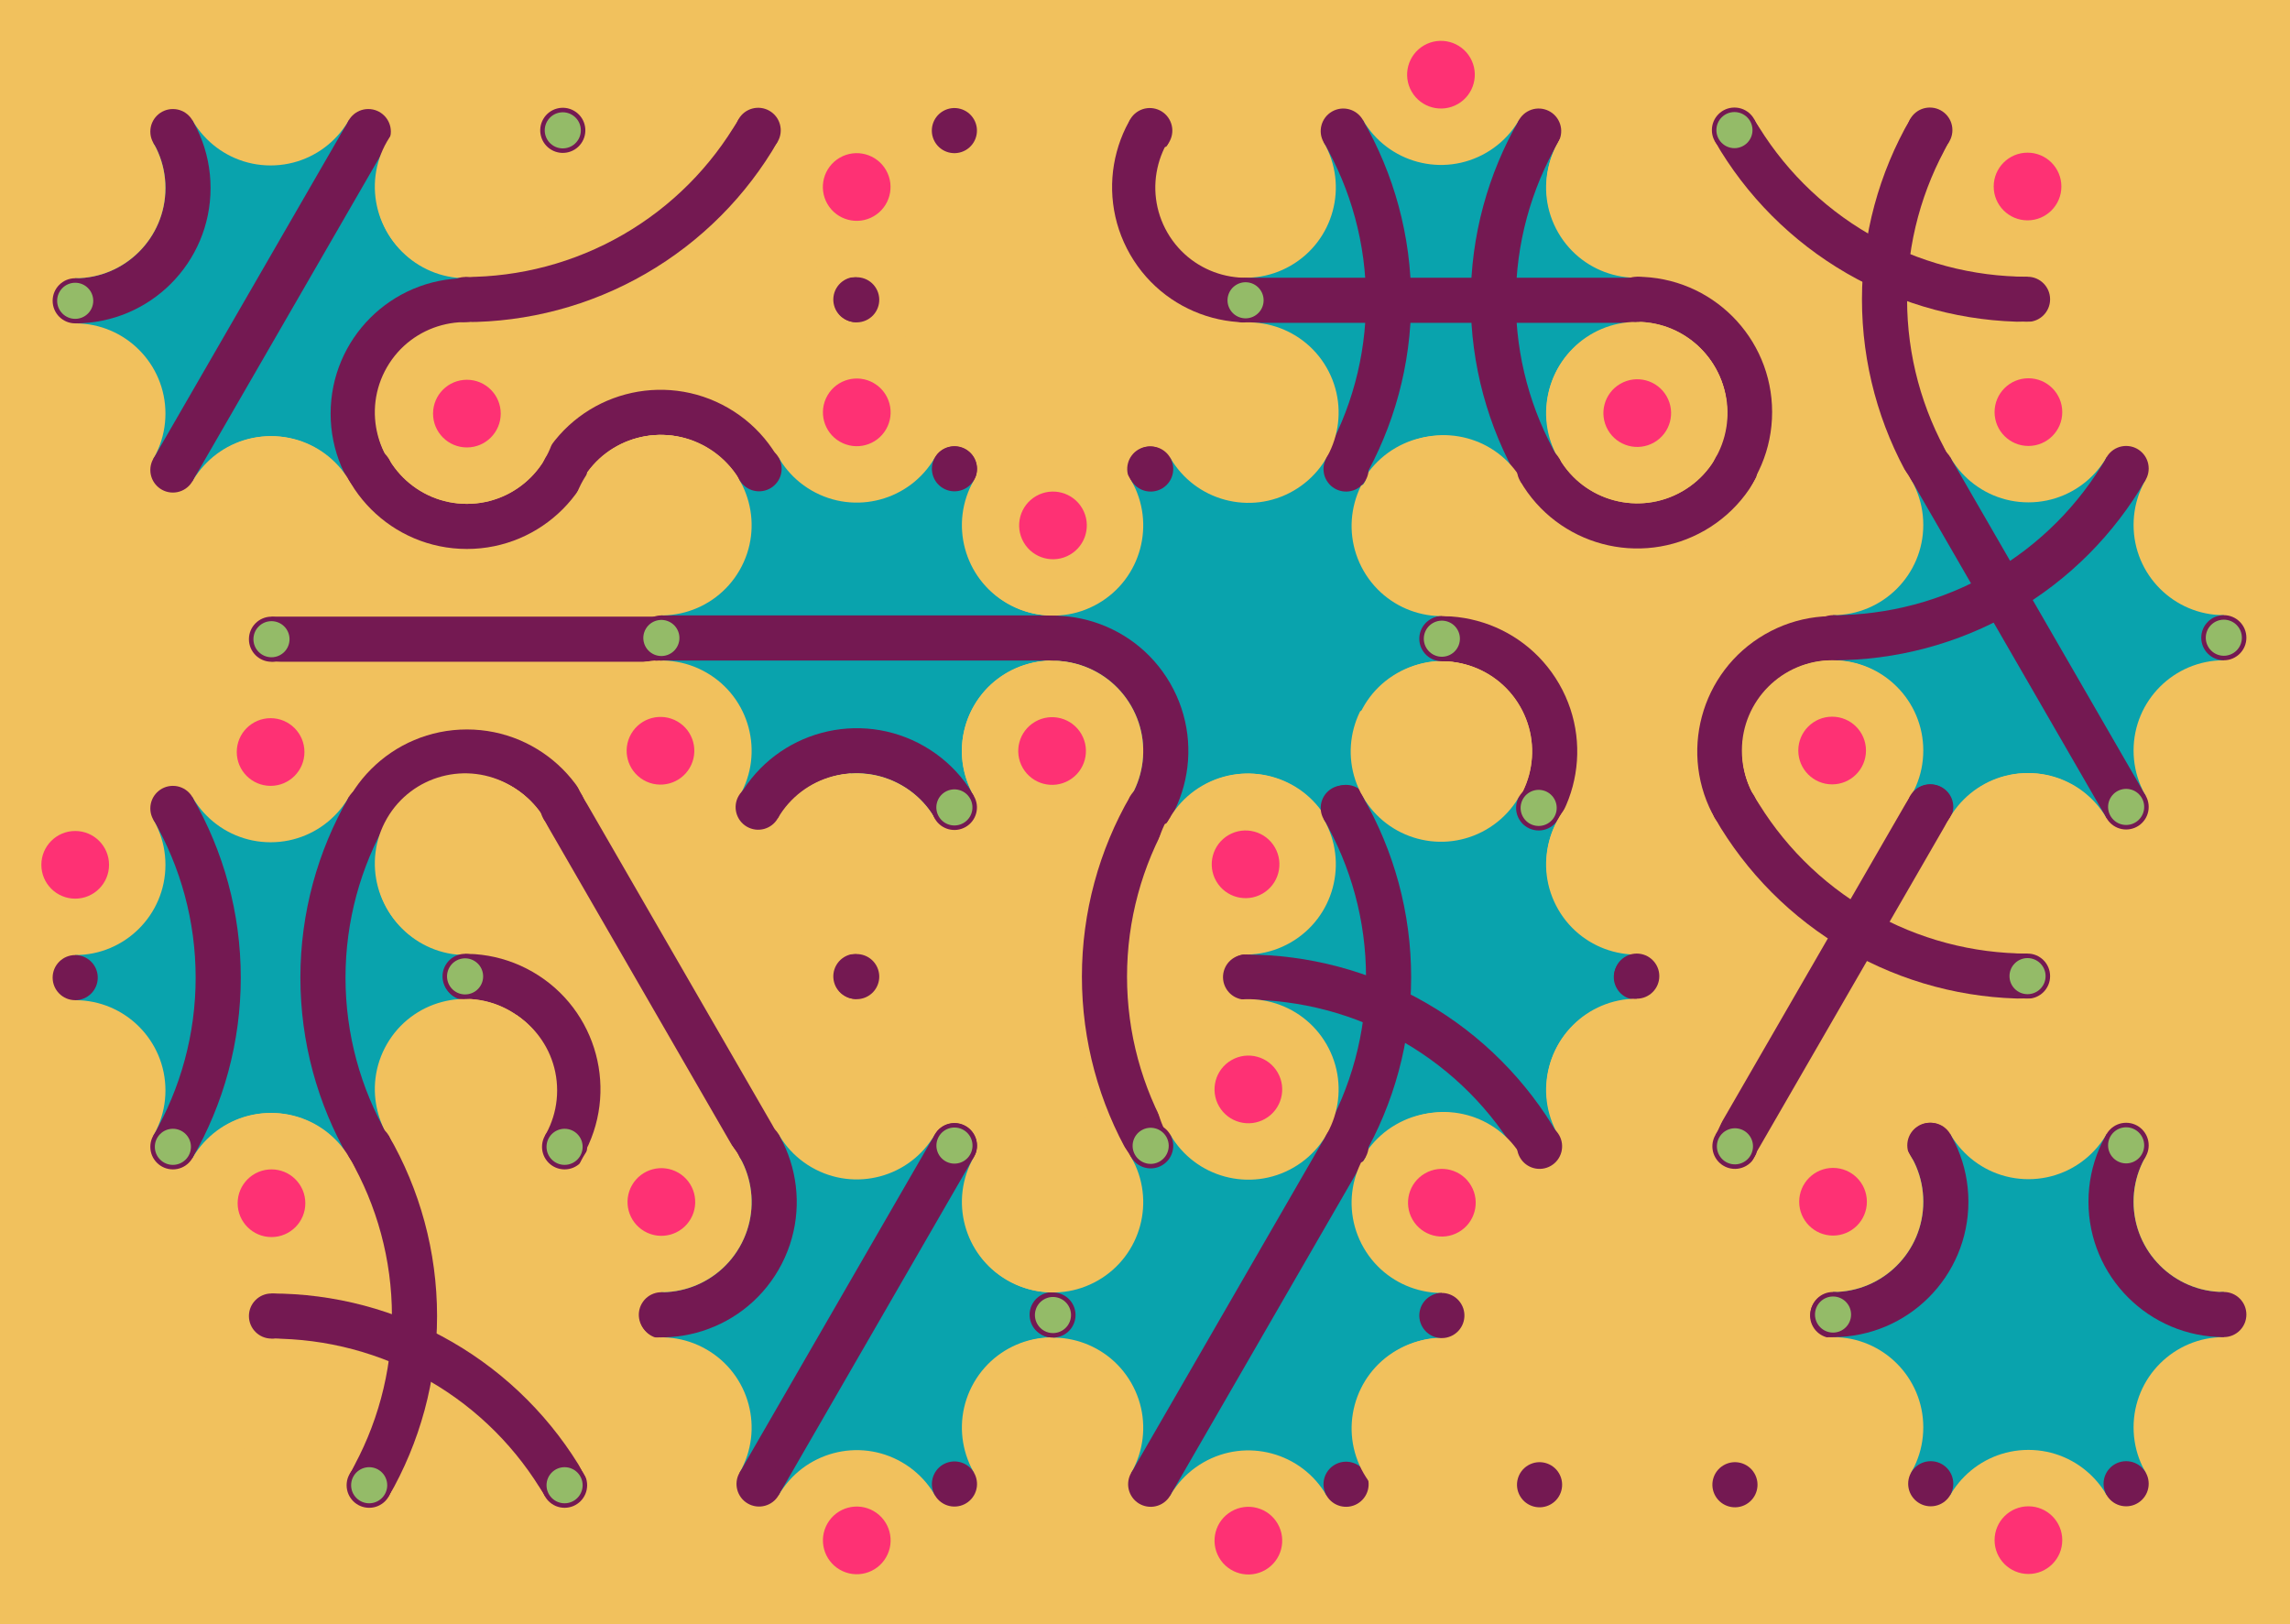 <svg xmlns='http://www.w3.org/2000/svg' width='1015' height='720'><rect width='100%' height='100%' fill='#F1C15D'/><g transform='translate(0,0)'><g transform='rotate(0 120 133)'><svg fill='none' stroke='none'><defs><clipPath id='hex-0-0'><polygon points='206.54,183.33 119.94,233.33 33.33,183.33 33.33,83.33 119.94,33.33 206.54,83.33'/></clipPath></defs><polygon points='206.54,183.33 119.94,233.33 33.33,183.33 33.33,83.33 119.94,33.33 206.54,83.33' fill='#F1C15D'/><circle r='133.335' cx='119.935' cy='133.335' fill='#09a3ad' clip-path='url(#hex-0-0)'/><g stroke='#741952' stroke-width='20' clip-path='url(#hex-0-0)'><g><circle cx='206.54' cy='183.33' stroke='#741952' r='50' fill='none'/></g><line x1='76.63' y1='208.33' x2='163.24' y2='58.33'/><g><circle cx='33.33' cy='83.33' stroke='#741952' r='50' fill='none'/></g></g><circle cx='206.54' cy='183.33' r='40' fill='#F1C15D'/><circle cx='206.54' cy='183.33' r='15' fill='#F1C15D'/><circle cx='119.94' cy='233.33' r='40' fill='#F1C15D'/><circle cx='119.94' cy='233.33' r='15' fill='#FE3174'/><circle cx='33.33' cy='183.33' r='40' fill='#F1C15D'/><circle cx='33.33' cy='183.33' r='15' fill='#F1C15D'/><circle cx='33.33' cy='83.33' r='40' fill='#F1C15D'/><circle cx='33.33' cy='83.33' r='15' fill='#F1C15D'/><circle cx='119.94' cy='33.33' r='40' fill='#F1C15D'/><circle cx='119.94' cy='33.33' r='15' fill='#F1C15D'/><circle cx='206.54' cy='83.33' r='40' fill='#F1C15D'/><circle cx='206.54' cy='83.33' r='15' fill='#FE3174'/><circle cx='163.24' cy='208.33' r='10' fill='#741952'/><circle cx='163.24' cy='208.33' r='8' fill='#741952'/><circle cx='76.63' cy='208.33' r='10' fill='#741952'/><circle cx='76.63' cy='208.33' r='8' fill='#741952'/><circle cx='33.33' cy='133.33' r='10' fill='#741952'/><circle cx='33.33' cy='133.33' r='8' fill='#94BB68'/><circle cx='76.63' cy='58.33' r='10' fill='#741952'/><circle cx='76.63' cy='58.33' r='8' fill='#741952'/><circle cx='163.24' cy='58.33' r='10' fill='#741952'/><circle cx='163.24' cy='58.33' r='8' fill='#741952'/><circle cx='206.54' cy='133.33' r='10' fill='#741952'/><circle cx='206.54' cy='133.33' r='8' fill='#741952'/></svg></g></g><g transform='translate(173,0)'><g transform='rotate(120 120 133)'><svg fill='none' stroke='none'><defs><clipPath id='hex-0-1'><polygon points='206.54,183.33 119.94,233.33 33.33,183.33 33.33,83.33 119.94,33.33 206.54,83.33'/></clipPath></defs><polygon points='206.54,183.33 119.94,233.33 33.33,183.33 33.33,83.33 119.94,33.33 206.54,83.33' fill='#F1C15D'/><circle r='133.335' cx='119.935' cy='133.335' fill='#F1C15D' clip-path='url(#hex-0-1)'/><g stroke='#741952' stroke-width='20' clip-path='url(#hex-0-1)'><g><circle cx='33.33' cy='283.34' stroke='#741952' r='150' fill='none'/></g><g><circle cx='206.54' cy='83.33' stroke='#741952' r='50' fill='none'/></g></g><circle cx='206.54' cy='183.33' r='40' fill='#F1C15D'/><circle cx='206.54' cy='183.33' r='15' fill='#FE3174'/><circle cx='119.94' cy='233.33' r='40' fill='#F1C15D'/><circle cx='119.94' cy='233.33' r='15' fill='#F1C15D'/><circle cx='33.33' cy='183.33' r='40' fill='#F1C15D'/><circle cx='33.33' cy='183.33' r='15' fill='#F1C15D'/><circle cx='33.33' cy='83.33' r='40' fill='#F1C15D'/><circle cx='33.33' cy='83.33' r='15' fill='#FE3174'/><circle cx='119.94' cy='33.33' r='40' fill='#F1C15D'/><circle cx='119.94' cy='33.33' r='15' fill='#F1C15D'/><circle cx='206.54' cy='83.33' r='40' fill='#F1C15D'/><circle cx='206.54' cy='83.33' r='15' fill='#F1C15D'/><circle cx='163.24' cy='208.33' r='10' fill='#741952'/><circle cx='163.24' cy='208.33' r='8' fill='#741952'/><circle cx='76.63' cy='208.33' r='10' fill='#741952'/><circle cx='76.63' cy='208.33' r='8' fill='#94BB68'/><circle cx='33.33' cy='133.33' r='10' fill='#741952'/><circle cx='33.33' cy='133.33' r='8' fill='#741952'/><circle cx='76.63' cy='58.33' r='10' fill='#741952'/><circle cx='76.63' cy='58.33' r='8' fill='#741952'/><circle cx='163.24' cy='58.33' r='10' fill='#741952'/><circle cx='163.24' cy='58.33' r='8' fill='#94BB68'/><circle cx='206.54' cy='133.33' r='10' fill='#741952'/><circle cx='206.54' cy='133.33' r='8' fill='#741952'/></svg></g></g><g transform='translate(346,0)'><g transform='rotate(240 120 133)'><svg fill='none' stroke='none'><defs><clipPath id='hex-0-2'><polygon points='206.54,183.33 119.94,233.33 33.33,183.33 33.33,83.33 119.94,33.33 206.54,83.33'/></clipPath></defs><polygon points='206.54,183.33 119.94,233.33 33.33,183.33 33.33,83.33 119.94,33.33 206.54,83.33' fill='#F1C15D'/><circle r='133.335' cx='119.935' cy='133.335' fill='#F1C15D' clip-path='url(#hex-0-2)'/><g stroke='#741952' stroke-width='20' clip-path='url(#hex-0-2)'><g><circle cx='119.94' cy='233.33' stroke='#741952' r='50' fill='none'/></g></g><circle cx='206.54' cy='183.33' r='40' fill='#F1C15D'/><circle cx='206.54' cy='183.33' r='15' fill='#F1C15D'/><circle cx='119.94' cy='233.33' r='40' fill='#F1C15D'/><circle cx='119.94' cy='233.33' r='15' fill='#FE3174'/><circle cx='33.33' cy='183.33' r='40' fill='#F1C15D'/><circle cx='33.33' cy='183.33' r='15' fill='#FE3174'/><circle cx='33.33' cy='83.33' r='40' fill='#F1C15D'/><circle cx='33.33' cy='83.33' r='15' fill='#F1C15D'/><circle cx='119.94' cy='33.33' r='40' fill='#F1C15D'/><circle cx='119.94' cy='33.33' r='15' fill='#F1C15D'/><circle cx='206.54' cy='83.33' r='40' fill='#F1C15D'/><circle cx='206.54' cy='83.33' r='15' fill='#FE3174'/><circle cx='163.24' cy='208.33' r='10' fill='#741952'/><circle cx='163.24' cy='208.33' r='8' fill='#741952'/><circle cx='76.63' cy='208.33' r='10' fill='#741952'/><circle cx='76.63' cy='208.33' r='8' fill='#741952'/><circle cx='33.33' cy='133.33' r='10' fill='#741952'/><circle cx='33.33' cy='133.33' r='8' fill='#741952'/><circle cx='76.63' cy='58.33' r='10' fill='#741952'/><circle cx='76.63' cy='58.33' r='8' fill='#94BB68'/><circle cx='163.24' cy='58.33' r='10' fill='#741952'/><circle cx='163.24' cy='58.33' r='8' fill='#741952'/><circle cx='206.54' cy='133.33' r='10' fill='#741952'/><circle cx='206.54' cy='133.33' r='8' fill='#741952'/></svg></g></g><g transform='translate(519,0)'><g transform='rotate(60 120 133)'><svg fill='none' stroke='none'><defs><clipPath id='hex-0-3'><polygon points='206.54,183.33 119.94,233.33 33.33,183.33 33.33,83.33 119.94,33.33 206.54,83.33'/></clipPath></defs><polygon points='206.54,183.33 119.94,233.33 33.33,183.33 33.33,83.33 119.94,33.33 206.54,83.33' fill='#F1C15D'/><circle r='133.335' cx='119.935' cy='133.335' fill='#09a3ad' clip-path='url(#hex-0-3)'/><g stroke='#741952' stroke-width='20' clip-path='url(#hex-0-3)'><g><circle cx='33.33' cy='283.34' stroke='#741952' r='150' fill='none'/></g><line x1='76.63' y1='208.33' x2='163.24' y2='58.33'/><g><circle cx='206.54' cy='-16.66' stroke='#741952' r='150' fill='none'/></g></g><circle cx='206.54' cy='183.33' r='40' fill='#F1C15D'/><circle cx='206.54' cy='183.33' r='15' fill='#FE3174'/><circle cx='119.94' cy='233.33' r='40' fill='#F1C15D'/><circle cx='119.94' cy='233.33' r='15' fill='#F1C15D'/><circle cx='33.33' cy='183.33' r='40' fill='#F1C15D'/><circle cx='33.33' cy='183.33' r='15' fill='#F1C15D'/><circle cx='33.33' cy='83.33' r='40' fill='#F1C15D'/><circle cx='33.33' cy='83.33' r='15' fill='#FE3174'/><circle cx='119.94' cy='33.33' r='40' fill='#F1C15D'/><circle cx='119.94' cy='33.33' r='15' fill='#FE3174'/><circle cx='206.54' cy='83.33' r='40' fill='#F1C15D'/><circle cx='206.54' cy='83.33' r='15' fill='#F1C15D'/><circle cx='163.24' cy='208.33' r='10' fill='#741952'/><circle cx='163.24' cy='208.33' r='8' fill='#741952'/><circle cx='76.63' cy='208.33' r='10' fill='#741952'/><circle cx='76.63' cy='208.33' r='8' fill='#94BB68'/><circle cx='33.33' cy='133.33' r='10' fill='#741952'/><circle cx='33.33' cy='133.33' r='8' fill='#741952'/><circle cx='76.63' cy='58.33' r='10' fill='#741952'/><circle cx='76.63' cy='58.33' r='8' fill='#741952'/><circle cx='163.24' cy='58.33' r='10' fill='#741952'/><circle cx='163.24' cy='58.33' r='8' fill='#741952'/><circle cx='206.54' cy='133.33' r='10' fill='#741952'/><circle cx='206.54' cy='133.33' r='8' fill='#94BB68'/></svg></g></g><g transform='translate(692,0)'><g transform='rotate(180 120 133)'><svg fill='none' stroke='none'><defs><clipPath id='hex-0-4'><polygon points='206.54,183.33 119.94,233.33 33.33,183.33 33.33,83.33 119.94,33.33 206.54,83.33'/></clipPath></defs><polygon points='206.54,183.33 119.94,233.33 33.33,183.33 33.33,83.33 119.94,33.33 206.54,83.33' fill='#F1C15D'/><circle r='133.335' cx='119.935' cy='133.335' fill='#F1C15D' clip-path='url(#hex-0-4)'/><g stroke='#741952' stroke-width='20' clip-path='url(#hex-0-4)'><g><circle cx='33.33' cy='283.34' stroke='#741952' r='150' fill='none'/></g><g><circle cx='-53.28' cy='133.33' stroke='#741952' r='150' fill='none'/></g><g><circle cx='206.54' cy='83.33' stroke='#741952' r='50' fill='none'/></g></g><circle cx='206.54' cy='183.33' r='40' fill='#F1C15D'/><circle cx='206.54' cy='183.33' r='15' fill='#F1C15D'/><circle cx='119.94' cy='233.33' r='40' fill='#F1C15D'/><circle cx='119.94' cy='233.33' r='15' fill='#F1C15D'/><circle cx='33.33' cy='183.33' r='40' fill='#F1C15D'/><circle cx='33.33' cy='183.33' r='15' fill='#FE3174'/><circle cx='33.33' cy='83.33' r='40' fill='#F1C15D'/><circle cx='33.33' cy='83.33' r='15' fill='#F1C15D'/><circle cx='119.94' cy='33.33' r='40' fill='#F1C15D'/><circle cx='119.94' cy='33.33' r='15' fill='#F1C15D'/><circle cx='206.54' cy='83.33' r='40' fill='#F1C15D'/><circle cx='206.54' cy='83.33' r='15' fill='#FE3174'/><circle cx='163.24' cy='208.33' r='10' fill='#741952'/><circle cx='163.24' cy='208.33' r='8' fill='#94BB68'/><circle cx='76.63' cy='208.33' r='10' fill='#741952'/><circle cx='76.63' cy='208.33' r='8' fill='#741952'/><circle cx='33.33' cy='133.33' r='10' fill='#741952'/><circle cx='33.33' cy='133.33' r='8' fill='#741952'/><circle cx='76.63' cy='58.33' r='10' fill='#741952'/><circle cx='76.63' cy='58.33' r='8' fill='#94BB68'/><circle cx='163.24' cy='58.33' r='10' fill='#741952'/><circle cx='163.24' cy='58.33' r='8' fill='#741952'/><circle cx='206.54' cy='133.33' r='10' fill='#741952'/><circle cx='206.54' cy='133.33' r='8' fill='#741952'/></svg></g></g><g transform='translate(87,150)'><g transform='rotate(0 120 133)'><svg fill='none' stroke='none'><defs><clipPath id='hex-1-0'><polygon points='206.54,183.33 119.94,233.33 33.33,183.33 33.33,83.33 119.94,33.33 206.54,83.33'/></clipPath></defs><polygon points='206.54,183.33 119.94,233.33 33.33,183.33 33.33,83.33 119.94,33.33 206.54,83.33' fill='#F1C15D'/><circle r='133.335' cx='119.935' cy='133.335' fill='#F1C15D' clip-path='url(#hex-1-0)'/><g stroke='#741952' stroke-width='20' clip-path='url(#hex-1-0)'><g><circle cx='119.94' cy='233.33' stroke='#741952' r='50' fill='none'/></g><line x1='33.33' y1='133.33' x2='206.54' y2='133.33'/><g><circle cx='119.94' cy='33.33' stroke='#741952' r='50' fill='none'/></g></g><circle cx='206.54' cy='183.33' r='40' fill='#F1C15D'/><circle cx='206.54' cy='183.33' r='15' fill='#FE3174'/><circle cx='119.94' cy='233.33' r='40' fill='#F1C15D'/><circle cx='119.94' cy='233.33' r='15' fill='#FE3174'/><circle cx='33.33' cy='183.33' r='40' fill='#F1C15D'/><circle cx='33.33' cy='183.33' r='15' fill='#F1C15D'/><circle cx='33.33' cy='83.33' r='40' fill='#F1C15D'/><circle cx='33.33' cy='83.33' r='15' fill='#F1C15D'/><circle cx='119.94' cy='33.33' r='40' fill='#F1C15D'/><circle cx='119.94' cy='33.33' r='15' fill='#FE3174'/><circle cx='206.54' cy='83.33' r='40' fill='#F1C15D'/><circle cx='206.54' cy='83.33' r='15' fill='#F1C15D'/><circle cx='163.24' cy='208.33' r='10' fill='#741952'/><circle cx='163.24' cy='208.33' r='8' fill='#741952'/><circle cx='76.63' cy='208.33' r='10' fill='#741952'/><circle cx='76.63' cy='208.33' r='8' fill='#741952'/><circle cx='33.33' cy='133.33' r='10' fill='#741952'/><circle cx='33.33' cy='133.33' r='8' fill='#94BB68'/><circle cx='76.63' cy='58.33' r='10' fill='#741952'/><circle cx='76.63' cy='58.33' r='8' fill='#741952'/><circle cx='163.24' cy='58.33' r='10' fill='#741952'/><circle cx='163.24' cy='58.33' r='8' fill='#741952'/><circle cx='206.54' cy='133.33' r='10' fill='#741952'/><circle cx='206.54' cy='133.33' r='8' fill='#94BB68'/></svg></g></g><g transform='translate(260,150)'><g transform='rotate(120 120 133)'><svg fill='none' stroke='none'><defs><clipPath id='hex-1-1'><polygon points='206.54,183.33 119.94,233.33 33.33,183.33 33.33,83.33 119.94,33.33 206.54,83.33'/></clipPath></defs><polygon points='206.54,183.33 119.94,233.33 33.33,183.33 33.33,83.33 119.94,33.33 206.54,83.33' fill='#F1C15D'/><circle r='133.335' cx='119.935' cy='133.335' fill='#09a3ad' clip-path='url(#hex-1-1)'/><g stroke='#741952' stroke-width='20' clip-path='url(#hex-1-1)'><line x1='163.24' y1='208.33' x2='76.63' y2='58.33'/><g><circle cx='206.54' cy='83.33' stroke='#741952' r='50' fill='none'/></g></g><circle cx='206.54' cy='183.33' r='40' fill='#F1C15D'/><circle cx='206.54' cy='183.33' r='15' fill='#F1C15D'/><circle cx='119.94' cy='233.33' r='40' fill='#F1C15D'/><circle cx='119.94' cy='233.33' r='15' fill='#F1C15D'/><circle cx='33.33' cy='183.33' r='40' fill='#F1C15D'/><circle cx='33.33' cy='183.33' r='15' fill='#FE3174'/><circle cx='33.33' cy='83.33' r='40' fill='#F1C15D'/><circle cx='33.33' cy='83.33' r='15' fill='#FE3174'/><circle cx='119.94' cy='33.33' r='40' fill='#F1C15D'/><circle cx='119.94' cy='33.33' r='15' fill='#F1C15D'/><circle cx='206.54' cy='83.33' r='40' fill='#F1C15D'/><circle cx='206.54' cy='83.33' r='15' fill='#F1C15D'/><circle cx='163.24' cy='208.33' r='10' fill='#741952'/><circle cx='163.24' cy='208.33' r='8' fill='#94BB68'/><circle cx='76.63' cy='208.33' r='10' fill='#741952'/><circle cx='76.63' cy='208.33' r='8' fill='#741952'/><circle cx='33.33' cy='133.33' r='10' fill='#741952'/><circle cx='33.33' cy='133.33' r='8' fill='#741952'/><circle cx='76.63' cy='58.33' r='10' fill='#741952'/><circle cx='76.63' cy='58.33' r='8' fill='#741952'/><circle cx='163.24' cy='58.33' r='10' fill='#741952'/><circle cx='163.24' cy='58.33' r='8' fill='#94BB68'/><circle cx='206.54' cy='133.33' r='10' fill='#741952'/><circle cx='206.54' cy='133.33' r='8' fill='#741952'/></svg></g></g><g transform='translate(433,150)'><g transform='rotate(240 120 133)'><svg fill='none' stroke='none'><defs><clipPath id='hex-1-2'><polygon points='206.54,183.33 119.94,233.33 33.33,183.33 33.33,83.33 119.94,33.33 206.54,83.33'/></clipPath></defs><polygon points='206.54,183.33 119.94,233.33 33.33,183.33 33.33,83.33 119.94,33.33 206.54,83.33' fill='#F1C15D'/><circle r='133.335' cx='119.935' cy='133.335' fill='#09a3ad' clip-path='url(#hex-1-2)'/><g stroke='#741952' stroke-width='20' clip-path='url(#hex-1-2)'><g><circle cx='119.94' cy='33.33' stroke='#741952' r='50' fill='none'/></g></g><circle cx='206.54' cy='183.33' r='40' fill='#F1C15D'/><circle cx='206.54' cy='183.33' r='15' fill='#F1C15D'/><circle cx='119.94' cy='233.33' r='40' fill='#F1C15D'/><circle cx='119.94' cy='233.33' r='15' fill='#FE3174'/><circle cx='33.33' cy='183.33' r='40' fill='#F1C15D'/><circle cx='33.33' cy='183.33' r='15' fill='#F1C15D'/><circle cx='33.33' cy='83.33' r='40' fill='#F1C15D'/><circle cx='33.33' cy='83.33' r='15' fill='#F1C15D'/><circle cx='119.94' cy='33.33' r='40' fill='#F1C15D'/><circle cx='119.94' cy='33.33' r='15' fill='#FE3174'/><circle cx='206.54' cy='83.33' r='40' fill='#F1C15D'/><circle cx='206.54' cy='83.33' r='15' fill='#FE3174'/><circle cx='163.24' cy='208.33' r='10' fill='#741952'/><circle cx='163.24' cy='208.33' r='8' fill='#741952'/><circle cx='76.63' cy='208.33' r='10' fill='#741952'/><circle cx='76.63' cy='208.33' r='8' fill='#741952'/><circle cx='33.33' cy='133.33' r='10' fill='#741952'/><circle cx='33.33' cy='133.33' r='8' fill='#94BB68'/><circle cx='76.63' cy='58.33' r='10' fill='#741952'/><circle cx='76.63' cy='58.33' r='8' fill='#741952'/><circle cx='163.24' cy='58.33' r='10' fill='#741952'/><circle cx='163.24' cy='58.33' r='8' fill='#741952'/><circle cx='206.54' cy='133.33' r='10' fill='#741952'/><circle cx='206.54' cy='133.33' r='8' fill='#741952'/></svg></g></g><g transform='translate(606,150)'><g transform='rotate(60 120 133)'><svg fill='none' stroke='none'><defs><clipPath id='hex-1-3'><polygon points='206.54,183.33 119.94,233.33 33.33,183.33 33.33,83.33 119.94,33.33 206.54,83.33'/></clipPath></defs><polygon points='206.54,183.33 119.94,233.33 33.33,183.33 33.33,83.33 119.94,33.33 206.54,83.33' fill='#F1C15D'/><circle r='133.335' cx='119.935' cy='133.335' fill='#F1C15D' clip-path='url(#hex-1-3)'/><g stroke='#741952' stroke-width='20' clip-path='url(#hex-1-3)'><g><circle cx='119.94' cy='233.33' stroke='#741952' r='50' fill='none'/></g><g><circle cx='33.33' cy='83.33' stroke='#741952' r='50' fill='none'/></g><g><circle cx='206.54' cy='83.33' stroke='#741952' r='50' fill='none'/></g></g><circle cx='206.54' cy='183.33' r='40' fill='#F1C15D'/><circle cx='206.54' cy='183.33' r='15' fill='#F1C15D'/><circle cx='119.94' cy='233.33' r='40' fill='#F1C15D'/><circle cx='119.94' cy='233.33' r='15' fill='#F1C15D'/><circle cx='33.33' cy='183.33' r='40' fill='#F1C15D'/><circle cx='33.33' cy='183.33' r='15' fill='#F1C15D'/><circle cx='33.33' cy='83.33' r='40' fill='#F1C15D'/><circle cx='33.33' cy='83.33' r='15' fill='#FE3174'/><circle cx='119.94' cy='33.33' r='40' fill='#F1C15D'/><circle cx='119.94' cy='33.33' r='15' fill='#F1C15D'/><circle cx='206.54' cy='83.33' r='40' fill='#F1C15D'/><circle cx='206.54' cy='83.33' r='15' fill='#F1C15D'/><circle cx='163.24' cy='208.33' r='10' fill='#741952'/><circle cx='163.24' cy='208.33' r='8' fill='#94BB68'/><circle cx='76.63' cy='208.33' r='10' fill='#741952'/><circle cx='76.63' cy='208.33' r='8' fill='#94BB68'/><circle cx='33.33' cy='133.33' r='10' fill='#741952'/><circle cx='33.33' cy='133.33' r='8' fill='#741952'/><circle cx='76.63' cy='58.33' r='10' fill='#741952'/><circle cx='76.63' cy='58.33' r='8' fill='#741952'/><circle cx='163.24' cy='58.33' r='10' fill='#741952'/><circle cx='163.24' cy='58.33' r='8' fill='#94BB68'/><circle cx='206.54' cy='133.33' r='10' fill='#741952'/><circle cx='206.54' cy='133.33' r='8' fill='#741952'/></svg></g></g><g transform='translate(779,150)'><g transform='rotate(180 120 133)'><svg fill='none' stroke='none'><defs><clipPath id='hex-1-4'><polygon points='206.54,183.33 119.94,233.33 33.33,183.33 33.33,83.33 119.94,33.33 206.54,83.33'/></clipPath></defs><polygon points='206.54,183.33 119.94,233.33 33.33,183.33 33.33,83.33 119.94,33.33 206.54,83.33' fill='#F1C15D'/><circle r='133.335' cx='119.935' cy='133.335' fill='#09a3ad' clip-path='url(#hex-1-4)'/><g stroke='#741952' stroke-width='20' clip-path='url(#hex-1-4)'><line x1='163.24' y1='208.33' x2='76.63' y2='58.33'/><g><circle cx='206.54' cy='283.32' stroke='#741952' r='150' fill='none'/></g></g><circle cx='206.54' cy='183.33' r='40' fill='#F1C15D'/><circle cx='206.54' cy='183.33' r='15' fill='#F1C15D'/><circle cx='119.94' cy='233.33' r='40' fill='#F1C15D'/><circle cx='119.94' cy='233.33' r='15' fill='#FE3174'/><circle cx='33.33' cy='183.33' r='40' fill='#F1C15D'/><circle cx='33.33' cy='183.33' r='15' fill='#F1C15D'/><circle cx='33.33' cy='83.33' r='40' fill='#F1C15D'/><circle cx='33.33' cy='83.33' r='15' fill='#F1C15D'/><circle cx='119.94' cy='33.33' r='40' fill='#F1C15D'/><circle cx='119.94' cy='33.33' r='15' fill='#F1C15D'/><circle cx='206.54' cy='83.33' r='40' fill='#F1C15D'/><circle cx='206.54' cy='83.33' r='15' fill='#FE3174'/><circle cx='163.24' cy='208.33' r='10' fill='#741952'/><circle cx='163.24' cy='208.33' r='8' fill='#741952'/><circle cx='76.63' cy='208.33' r='10' fill='#741952'/><circle cx='76.63' cy='208.33' r='8' fill='#741952'/><circle cx='33.33' cy='133.33' r='10' fill='#741952'/><circle cx='33.33' cy='133.33' r='8' fill='#94BB68'/><circle cx='76.63' cy='58.33' r='10' fill='#741952'/><circle cx='76.63' cy='58.33' r='8' fill='#94BB68'/><circle cx='163.24' cy='58.33' r='10' fill='#741952'/><circle cx='163.24' cy='58.33' r='8' fill='#741952'/><circle cx='206.54' cy='133.33' r='10' fill='#741952'/><circle cx='206.54' cy='133.33' r='8' fill='#741952'/></svg></g></g><g transform='translate(0,300)'><g transform='rotate(0 120 133)'><svg fill='none' stroke='none'><defs><clipPath id='hex-2-0'><polygon points='206.54,183.33 119.94,233.33 33.33,183.33 33.33,83.33 119.94,33.33 206.54,83.33'/></clipPath></defs><polygon points='206.54,183.33 119.94,233.33 33.33,183.33 33.33,83.33 119.94,33.33 206.54,83.33' fill='#F1C15D'/><circle r='133.335' cx='119.935' cy='133.335' fill='#09a3ad' clip-path='url(#hex-2-0)'/><g stroke='#741952' stroke-width='20' clip-path='url(#hex-2-0)'><g><circle cx='293.14' cy='133.33' stroke='#741952' r='150' fill='none'/></g><g><circle cx='-53.28' cy='133.33' stroke='#741952' r='150' fill='none'/></g></g><circle cx='206.54' cy='183.33' r='40' fill='#F1C15D'/><circle cx='206.54' cy='183.33' r='15' fill='#FE3174'/><circle cx='119.94' cy='233.33' r='40' fill='#F1C15D'/><circle cx='119.94' cy='233.33' r='15' fill='#F1C15D'/><circle cx='33.33' cy='183.33' r='40' fill='#F1C15D'/><circle cx='33.33' cy='183.33' r='15' fill='#F1C15D'/><circle cx='33.33' cy='83.33' r='40' fill='#F1C15D'/><circle cx='33.33' cy='83.33' r='15' fill='#FE3174'/><circle cx='119.94' cy='33.33' r='40' fill='#F1C15D'/><circle cx='119.94' cy='33.33' r='15' fill='#FE3174'/><circle cx='206.54' cy='83.33' r='40' fill='#F1C15D'/><circle cx='206.54' cy='83.33' r='15' fill='#F1C15D'/><circle cx='163.24' cy='208.33' r='10' fill='#741952'/><circle cx='163.24' cy='208.33' r='8' fill='#741952'/><circle cx='76.63' cy='208.33' r='10' fill='#741952'/><circle cx='76.63' cy='208.33' r='8' fill='#94BB68'/><circle cx='33.33' cy='133.33' r='10' fill='#741952'/><circle cx='33.33' cy='133.33' r='8' fill='#741952'/><circle cx='76.63' cy='58.33' r='10' fill='#741952'/><circle cx='76.63' cy='58.33' r='8' fill='#741952'/><circle cx='163.24' cy='58.33' r='10' fill='#741952'/><circle cx='163.24' cy='58.33' r='8' fill='#741952'/><circle cx='206.54' cy='133.33' r='10' fill='#741952'/><circle cx='206.54' cy='133.33' r='8' fill='#94BB68'/></svg></g></g><g transform='translate(173,300)'><g transform='rotate(120 120 133)'><svg fill='none' stroke='none'><defs><clipPath id='hex-2-1'><polygon points='206.54,183.33 119.94,233.33 33.33,183.33 33.33,83.33 119.94,33.33 206.54,83.33'/></clipPath></defs><polygon points='206.54,183.33 119.94,233.33 33.33,183.33 33.33,83.33 119.94,33.33 206.54,83.33' fill='#F1C15D'/><circle r='133.335' cx='119.935' cy='133.335' fill='#F1C15D' clip-path='url(#hex-2-1)'/><g stroke='#741952' stroke-width='20' clip-path='url(#hex-2-1)'><g><circle cx='206.54' cy='183.33' stroke='#741952' r='50' fill='none'/></g><line x1='76.63' y1='208.33' x2='163.24' y2='58.33'/></g><circle cx='206.54' cy='183.33' r='40' fill='#F1C15D'/><circle cx='206.54' cy='183.33' r='15' fill='#F1C15D'/><circle cx='119.94' cy='233.33' r='40' fill='#F1C15D'/><circle cx='119.94' cy='233.33' r='15' fill='#F1C15D'/><circle cx='33.33' cy='183.33' r='40' fill='#F1C15D'/><circle cx='33.33' cy='183.33' r='15' fill='#FE3174'/><circle cx='33.33' cy='83.33' r='40' fill='#F1C15D'/><circle cx='33.33' cy='83.33' r='15' fill='#F1C15D'/><circle cx='119.94' cy='33.33' r='40' fill='#F1C15D'/><circle cx='119.94' cy='33.33' r='15' fill='#F1C15D'/><circle cx='206.54' cy='83.33' r='40' fill='#F1C15D'/><circle cx='206.54' cy='83.33' r='15' fill='#FE3174'/><circle cx='163.24' cy='208.33' r='10' fill='#741952'/><circle cx='163.24' cy='208.33' r='8' fill='#94BB68'/><circle cx='76.63' cy='208.33' r='10' fill='#741952'/><circle cx='76.63' cy='208.33' r='8' fill='#741952'/><circle cx='33.33' cy='133.33' r='10' fill='#741952'/><circle cx='33.33' cy='133.33' r='8' fill='#741952'/><circle cx='76.63' cy='58.33' r='10' fill='#741952'/><circle cx='76.63' cy='58.33' r='8' fill='#94BB68'/><circle cx='163.24' cy='58.33' r='10' fill='#741952'/><circle cx='163.24' cy='58.33' r='8' fill='#741952'/><circle cx='206.54' cy='133.33' r='10' fill='#741952'/><circle cx='206.54' cy='133.33' r='8' fill='#741952'/></svg></g></g><g transform='translate(346,300)'><g transform='rotate(240 120 133)'><svg fill='none' stroke='none'><defs><clipPath id='hex-2-2'><polygon points='206.54,183.33 119.94,233.33 33.33,183.33 33.33,83.33 119.94,33.33 206.54,83.33'/></clipPath></defs><polygon points='206.54,183.33 119.94,233.33 33.33,183.33 33.33,83.33 119.94,33.33 206.54,83.33' fill='#F1C15D'/><circle r='133.335' cx='119.935' cy='133.335' fill='#F1C15D' clip-path='url(#hex-2-2)'/><g stroke='#741952' stroke-width='20' clip-path='url(#hex-2-2)'><g><circle cx='33.33' cy='283.34' stroke='#741952' r='150' fill='none'/></g></g><circle cx='206.54' cy='183.33' r='40' fill='#F1C15D'/><circle cx='206.54' cy='183.33' r='15' fill='#FE3174'/><circle cx='119.94' cy='233.33' r='40' fill='#F1C15D'/><circle cx='119.94' cy='233.33' r='15' fill='#F1C15D'/><circle cx='33.33' cy='183.33' r='40' fill='#F1C15D'/><circle cx='33.33' cy='183.33' r='15' fill='#F1C15D'/><circle cx='33.33' cy='83.33' r='40' fill='#F1C15D'/><circle cx='33.33' cy='83.33' r='15' fill='#F1C15D'/><circle cx='119.94' cy='33.33' r='40' fill='#F1C15D'/><circle cx='119.94' cy='33.33' r='15' fill='#FE3174'/><circle cx='206.54' cy='83.33' r='40' fill='#F1C15D'/><circle cx='206.54' cy='83.33' r='15' fill='#F1C15D'/><circle cx='163.24' cy='208.33' r='10' fill='#741952'/><circle cx='163.24' cy='208.33' r='8' fill='#741952'/><circle cx='76.63' cy='208.33' r='10' fill='#741952'/><circle cx='76.63' cy='208.33' r='8' fill='#94BB68'/><circle cx='33.33' cy='133.33' r='10' fill='#741952'/><circle cx='33.33' cy='133.33' r='8' fill='#94BB68'/><circle cx='76.63' cy='58.33' r='10' fill='#741952'/><circle cx='76.63' cy='58.33' r='8' fill='#741952'/><circle cx='163.24' cy='58.33' r='10' fill='#741952'/><circle cx='163.24' cy='58.33' r='8' fill='#741952'/><circle cx='206.54' cy='133.33' r='10' fill='#741952'/><circle cx='206.54' cy='133.33' r='8' fill='#94BB68'/></svg></g></g><g transform='translate(519,300)'><g transform='rotate(60 120 133)'><svg fill='none' stroke='none'><defs><clipPath id='hex-2-3'><polygon points='206.54,183.33 119.94,233.33 33.33,183.33 33.33,83.33 119.94,33.33 206.54,83.33'/></clipPath></defs><polygon points='206.54,183.33 119.94,233.33 33.33,183.33 33.33,83.33 119.94,33.33 206.54,83.33' fill='#F1C15D'/><circle r='133.335' cx='119.935' cy='133.335' fill='#09a3ad' clip-path='url(#hex-2-3)'/><g stroke='#741952' stroke-width='20' clip-path='url(#hex-2-3)'><g><circle cx='33.33' cy='283.34' stroke='#741952' r='150' fill='none'/></g><g><circle cx='206.54' cy='283.32' stroke='#741952' r='150' fill='none'/></g></g><circle cx='206.54' cy='183.33' r='40' fill='#F1C15D'/><circle cx='206.54' cy='183.33' r='15' fill='#F1C15D'/><circle cx='119.94' cy='233.33' r='40' fill='#F1C15D'/><circle cx='119.94' cy='233.33' r='15' fill='#F1C15D'/><circle cx='33.33' cy='183.33' r='40' fill='#F1C15D'/><circle cx='33.33' cy='183.33' r='15' fill='#FE3174'/><circle cx='33.33' cy='83.33' r='40' fill='#F1C15D'/><circle cx='33.33' cy='83.33' r='15' fill='#F1C15D'/><circle cx='119.94' cy='33.33' r='40' fill='#F1C15D'/><circle cx='119.94' cy='33.33' r='15' fill='#F1C15D'/><circle cx='206.54' cy='83.33' r='40' fill='#F1C15D'/><circle cx='206.54' cy='83.33' r='15' fill='#F1C15D'/><circle cx='163.24' cy='208.33' r='10' fill='#741952'/><circle cx='163.24' cy='208.33' r='8' fill='#94BB68'/><circle cx='76.63' cy='208.33' r='10' fill='#741952'/><circle cx='76.63' cy='208.33' r='8' fill='#741952'/><circle cx='33.33' cy='133.33' r='10' fill='#741952'/><circle cx='33.33' cy='133.33' r='8' fill='#741952'/><circle cx='76.63' cy='58.33' r='10' fill='#741952'/><circle cx='76.63' cy='58.33' r='8' fill='#94BB68'/><circle cx='163.24' cy='58.33' r='10' fill='#741952'/><circle cx='163.24' cy='58.33' r='8' fill='#94BB68'/><circle cx='206.54' cy='133.33' r='10' fill='#741952'/><circle cx='206.54' cy='133.33' r='8' fill='#741952'/></svg></g></g><g transform='translate(692,300)'><g transform='rotate(180 120 133)'><svg fill='none' stroke='none'><defs><clipPath id='hex-2-4'><polygon points='206.54,183.33 119.94,233.33 33.33,183.33 33.33,83.33 119.94,33.33 206.54,83.33'/></clipPath></defs><polygon points='206.54,183.33 119.94,233.33 33.33,183.33 33.33,83.33 119.94,33.33 206.54,83.33' fill='#F1C15D'/><circle r='133.335' cx='119.935' cy='133.335' fill='#F1C15D' clip-path='url(#hex-2-4)'/><g stroke='#741952' stroke-width='20' clip-path='url(#hex-2-4)'><g><circle cx='33.33' cy='283.34' stroke='#741952' r='150' fill='none'/></g><line x1='76.63' y1='208.33' x2='163.24' y2='58.33'/></g><circle cx='206.54' cy='183.33' r='40' fill='#F1C15D'/><circle cx='206.54' cy='183.33' r='15' fill='#F1C15D'/><circle cx='119.94' cy='233.33' r='40' fill='#F1C15D'/><circle cx='119.94' cy='233.33' r='15' fill='#FE3174'/><circle cx='33.33' cy='183.33' r='40' fill='#F1C15D'/><circle cx='33.33' cy='183.33' r='15' fill='#F1C15D'/><circle cx='33.33' cy='83.33' r='40' fill='#F1C15D'/><circle cx='33.33' cy='83.33' r='15' fill='#F1C15D'/><circle cx='119.94' cy='33.33' r='40' fill='#F1C15D'/><circle cx='119.94' cy='33.33' r='15' fill='#FE3174'/><circle cx='206.54' cy='83.33' r='40' fill='#F1C15D'/><circle cx='206.54' cy='83.33' r='15' fill='#F1C15D'/><circle cx='163.24' cy='208.33' r='10' fill='#741952'/><circle cx='163.24' cy='208.33' r='8' fill='#741952'/><circle cx='76.63' cy='208.33' r='10' fill='#741952'/><circle cx='76.63' cy='208.33' r='8' fill='#741952'/><circle cx='33.33' cy='133.33' r='10' fill='#741952'/><circle cx='33.33' cy='133.33' r='8' fill='#94BB68'/><circle cx='76.63' cy='58.33' r='10' fill='#741952'/><circle cx='76.63' cy='58.33' r='8' fill='#741952'/><circle cx='163.24' cy='58.33' r='10' fill='#741952'/><circle cx='163.24' cy='58.33' r='8' fill='#741952'/><circle cx='206.54' cy='133.33' r='10' fill='#741952'/><circle cx='206.54' cy='133.33' r='8' fill='#741952'/></svg></g></g><g transform='translate(87,450)'><g transform='rotate(0 120 133)'><svg fill='none' stroke='none'><defs><clipPath id='hex-3-0'><polygon points='206.54,183.33 119.94,233.33 33.33,183.33 33.33,83.33 119.94,33.33 206.54,83.33'/></clipPath></defs><polygon points='206.54,183.33 119.94,233.33 33.33,183.33 33.33,83.33 119.94,33.33 206.54,83.33' fill='#F1C15D'/><circle r='133.335' cx='119.935' cy='133.335' fill='#F1C15D' clip-path='url(#hex-3-0)'/><g stroke='#741952' stroke-width='20' clip-path='url(#hex-3-0)'><g><circle cx='33.33' cy='283.34' stroke='#741952' r='150' fill='none'/></g><g><circle cx='-53.28' cy='133.33' stroke='#741952' r='150' fill='none'/></g></g><circle cx='206.54' cy='183.33' r='40' fill='#F1C15D'/><circle cx='206.54' cy='183.33' r='15' fill='#F1C15D'/><circle cx='119.94' cy='233.33' r='40' fill='#F1C15D'/><circle cx='119.94' cy='233.33' r='15' fill='#F1C15D'/><circle cx='33.33' cy='183.33' r='40' fill='#F1C15D'/><circle cx='33.33' cy='183.33' r='15' fill='#F1C15D'/><circle cx='33.33' cy='83.33' r='40' fill='#F1C15D'/><circle cx='33.33' cy='83.33' r='15' fill='#FE3174'/><circle cx='119.94' cy='33.33' r='40' fill='#F1C15D'/><circle cx='119.94' cy='33.33' r='15' fill='#F1C15D'/><circle cx='206.54' cy='83.33' r='40' fill='#F1C15D'/><circle cx='206.54' cy='83.33' r='15' fill='#F1C15D'/><circle cx='163.24' cy='208.33' r='10' fill='#741952'/><circle cx='163.24' cy='208.33' r='8' fill='#94BB68'/><circle cx='76.63' cy='208.33' r='10' fill='#741952'/><circle cx='76.63' cy='208.33' r='8' fill='#94BB68'/><circle cx='33.33' cy='133.33' r='10' fill='#741952'/><circle cx='33.33' cy='133.33' r='8' fill='#741952'/><circle cx='76.63' cy='58.33' r='10' fill='#741952'/><circle cx='76.63' cy='58.33' r='8' fill='#741952'/><circle cx='163.24' cy='58.33' r='10' fill='#741952'/><circle cx='163.24' cy='58.33' r='8' fill='#94BB68'/><circle cx='206.54' cy='133.33' r='10' fill='#741952'/><circle cx='206.54' cy='133.33' r='8' fill='#741952'/></svg></g></g><g transform='translate(260,450)'><g transform='rotate(120 120 133)'><svg fill='none' stroke='none'><defs><clipPath id='hex-3-1'><polygon points='206.54,183.33 119.94,233.33 33.33,183.33 33.33,83.33 119.94,33.33 206.54,83.33'/></clipPath></defs><polygon points='206.54,183.33 119.94,233.33 33.33,183.33 33.33,83.33 119.94,33.33 206.54,83.33' fill='#F1C15D'/><circle r='133.335' cx='119.935' cy='133.335' fill='#09a3ad' clip-path='url(#hex-3-1)'/><g stroke='#741952' stroke-width='20' clip-path='url(#hex-3-1)'><g><circle cx='119.94' cy='233.33' stroke='#741952' r='50' fill='none'/></g><line x1='33.33' y1='133.33' x2='206.54' y2='133.33'/></g><circle cx='206.54' cy='183.33' r='40' fill='#F1C15D'/><circle cx='206.54' cy='183.33' r='15' fill='#F1C15D'/><circle cx='119.94' cy='233.33' r='40' fill='#F1C15D'/><circle cx='119.94' cy='233.33' r='15' fill='#FE3174'/><circle cx='33.33' cy='183.33' r='40' fill='#F1C15D'/><circle cx='33.33' cy='183.33' r='15' fill='#F1C15D'/><circle cx='33.33' cy='83.33' r='40' fill='#F1C15D'/><circle cx='33.33' cy='83.33' r='15' fill='#F1C15D'/><circle cx='119.94' cy='33.33' r='40' fill='#F1C15D'/><circle cx='119.94' cy='33.33' r='15' fill='#F1C15D'/><circle cx='206.54' cy='83.33' r='40' fill='#F1C15D'/><circle cx='206.54' cy='83.33' r='15' fill='#FE3174'/><circle cx='163.24' cy='208.33' r='10' fill='#741952'/><circle cx='163.24' cy='208.33' r='8' fill='#741952'/><circle cx='76.63' cy='208.33' r='10' fill='#741952'/><circle cx='76.63' cy='208.33' r='8' fill='#741952'/><circle cx='33.33' cy='133.33' r='10' fill='#741952'/><circle cx='33.33' cy='133.33' r='8' fill='#94BB68'/><circle cx='76.63' cy='58.33' r='10' fill='#741952'/><circle cx='76.63' cy='58.33' r='8' fill='#94BB68'/><circle cx='163.24' cy='58.33' r='10' fill='#741952'/><circle cx='163.24' cy='58.33' r='8' fill='#741952'/><circle cx='206.54' cy='133.33' r='10' fill='#741952'/><circle cx='206.54' cy='133.33' r='8' fill='#741952'/></svg></g></g><g transform='translate(433,450)'><g transform='rotate(240 120 133)'><svg fill='none' stroke='none'><defs><clipPath id='hex-3-2'><polygon points='206.54,183.33 119.94,233.33 33.33,183.33 33.33,83.33 119.94,33.33 206.54,83.33'/></clipPath></defs><polygon points='206.54,183.33 119.94,233.33 33.33,183.33 33.33,83.33 119.94,33.33 206.54,83.33' fill='#F1C15D'/><circle r='133.335' cx='119.935' cy='133.335' fill='#09a3ad' clip-path='url(#hex-3-2)'/><g stroke='#741952' stroke-width='20' clip-path='url(#hex-3-2)'><line x1='163.24' y1='208.33' x2='76.63' y2='58.33'/></g><circle cx='206.54' cy='183.33' r='40' fill='#F1C15D'/><circle cx='206.54' cy='183.33' r='15' fill='#FE3174'/><circle cx='119.94' cy='233.33' r='40' fill='#F1C15D'/><circle cx='119.94' cy='233.33' r='15' fill='#F1C15D'/><circle cx='33.33' cy='183.33' r='40' fill='#F1C15D'/><circle cx='33.33' cy='183.33' r='15' fill='#F1C15D'/><circle cx='33.33' cy='83.33' r='40' fill='#F1C15D'/><circle cx='33.33' cy='83.33' r='15' fill='#FE3174'/><circle cx='119.94' cy='33.33' r='40' fill='#F1C15D'/><circle cx='119.94' cy='33.33' r='15' fill='#F1C15D'/><circle cx='206.54' cy='83.33' r='40' fill='#F1C15D'/><circle cx='206.54' cy='83.33' r='15' fill='#F1C15D'/><circle cx='163.24' cy='208.33' r='10' fill='#741952'/><circle cx='163.24' cy='208.33' r='8' fill='#741952'/><circle cx='76.63' cy='208.33' r='10' fill='#741952'/><circle cx='76.63' cy='208.33' r='8' fill='#94BB68'/><circle cx='33.33' cy='133.33' r='10' fill='#741952'/><circle cx='33.33' cy='133.33' r='8' fill='#741952'/><circle cx='76.63' cy='58.33' r='10' fill='#741952'/><circle cx='76.63' cy='58.33' r='8' fill='#741952'/><circle cx='163.24' cy='58.33' r='10' fill='#741952'/><circle cx='163.24' cy='58.33' r='8' fill='#94BB68'/><circle cx='206.54' cy='133.33' r='10' fill='#741952'/><circle cx='206.54' cy='133.33' r='8' fill='#94BB68'/></svg></g></g><g transform='translate(606,450)'><g transform='rotate(60 120 133)'><svg fill='none' stroke='none'><defs><clipPath id='hex-3-3'><polygon points='206.54,183.33 119.94,233.33 33.33,183.33 33.33,83.33 119.94,33.33 206.54,83.33'/></clipPath></defs><polygon points='206.54,183.33 119.94,233.33 33.33,183.33 33.33,83.33 119.94,33.33 206.54,83.33' fill='#F1C15D'/><circle r='133.335' cx='119.935' cy='133.335' fill='#F1C15D' clip-path='url(#hex-3-3)'/><circle cx='206.54' cy='183.33' r='40' fill='#F1C15D'/><circle cx='206.54' cy='183.33' r='15' fill='#F1C15D'/><circle cx='119.94' cy='233.33' r='40' fill='#F1C15D'/><circle cx='119.94' cy='233.33' r='15' fill='#F1C15D'/><circle cx='33.33' cy='183.33' r='40' fill='#F1C15D'/><circle cx='33.33' cy='183.33' r='15' fill='#FE3174'/><circle cx='33.33' cy='83.33' r='40' fill='#F1C15D'/><circle cx='33.33' cy='83.33' r='15' fill='#F1C15D'/><circle cx='119.94' cy='33.33' r='40' fill='#F1C15D'/><circle cx='119.94' cy='33.33' r='15' fill='#F1C15D'/><circle cx='206.54' cy='83.33' r='40' fill='#F1C15D'/><circle cx='206.54' cy='83.33' r='15' fill='#FE3174'/><circle cx='163.24' cy='208.33' r='10' fill='#741952'/><circle cx='163.24' cy='208.33' r='8' fill='#741952'/><circle cx='76.63' cy='208.33' r='10' fill='#741952'/><circle cx='76.63' cy='208.33' r='8' fill='#741952'/><circle cx='33.33' cy='133.33' r='10' fill='#741952'/><circle cx='33.33' cy='133.33' r='8' fill='#741952'/><circle cx='76.63' cy='58.33' r='10' fill='#741952'/><circle cx='76.63' cy='58.33' r='8' fill='#94BB68'/><circle cx='163.24' cy='58.33' r='10' fill='#741952'/><circle cx='163.24' cy='58.33' r='8' fill='#741952'/><circle cx='206.54' cy='133.33' r='10' fill='#741952'/><circle cx='206.54' cy='133.33' r='8' fill='#741952'/></svg></g></g><g transform='translate(779,450)'><g transform='rotate(180 120 133)'><svg fill='none' stroke='none'><defs><clipPath id='hex-3-4'><polygon points='206.54,183.33 119.94,233.33 33.33,183.33 33.33,83.33 119.94,33.33 206.54,83.33'/></clipPath></defs><polygon points='206.54,183.33 119.94,233.33 33.33,183.33 33.33,83.33 119.94,33.33 206.54,83.33' fill='#F1C15D'/><circle r='133.335' cx='119.935' cy='133.335' fill='#09a3ad' clip-path='url(#hex-3-4)'/><g stroke='#741952' stroke-width='20' clip-path='url(#hex-3-4)'><g><circle cx='206.54' cy='183.33' stroke='#741952' r='50' fill='none'/></g><g><circle cx='33.33' cy='183.33' stroke='#741952' r='50' fill='none'/></g></g><circle cx='206.54' cy='183.33' r='40' fill='#F1C15D'/><circle cx='206.54' cy='183.33' r='15' fill='#FE3174'/><circle cx='119.94' cy='233.33' r='40' fill='#F1C15D'/><circle cx='119.94' cy='233.33' r='15' fill='#F1C15D'/><circle cx='33.33' cy='183.33' r='40' fill='#F1C15D'/><circle cx='33.33' cy='183.33' r='15' fill='#F1C15D'/><circle cx='33.33' cy='83.33' r='40' fill='#F1C15D'/><circle cx='33.33' cy='83.33' r='15' fill='#F1C15D'/><circle cx='119.94' cy='33.33' r='40' fill='#F1C15D'/><circle cx='119.94' cy='33.33' r='15' fill='#FE3174'/><circle cx='206.54' cy='83.33' r='40' fill='#F1C15D'/><circle cx='206.54' cy='83.33' r='15' fill='#F1C15D'/><circle cx='163.24' cy='208.33' r='10' fill='#741952'/><circle cx='163.24' cy='208.33' r='8' fill='#741952'/><circle cx='76.63' cy='208.33' r='10' fill='#741952'/><circle cx='76.63' cy='208.33' r='8' fill='#94BB68'/><circle cx='33.33' cy='133.33' r='10' fill='#741952'/><circle cx='33.33' cy='133.33' r='8' fill='#741952'/><circle cx='76.63' cy='58.33' r='10' fill='#741952'/><circle cx='76.63' cy='58.33' r='8' fill='#741952'/><circle cx='163.24' cy='58.33' r='10' fill='#741952'/><circle cx='163.24' cy='58.33' r='8' fill='#741952'/><circle cx='206.54' cy='133.33' r='10' fill='#741952'/><circle cx='206.54' cy='133.33' r='8' fill='#94BB68'/></svg></g></g></svg>